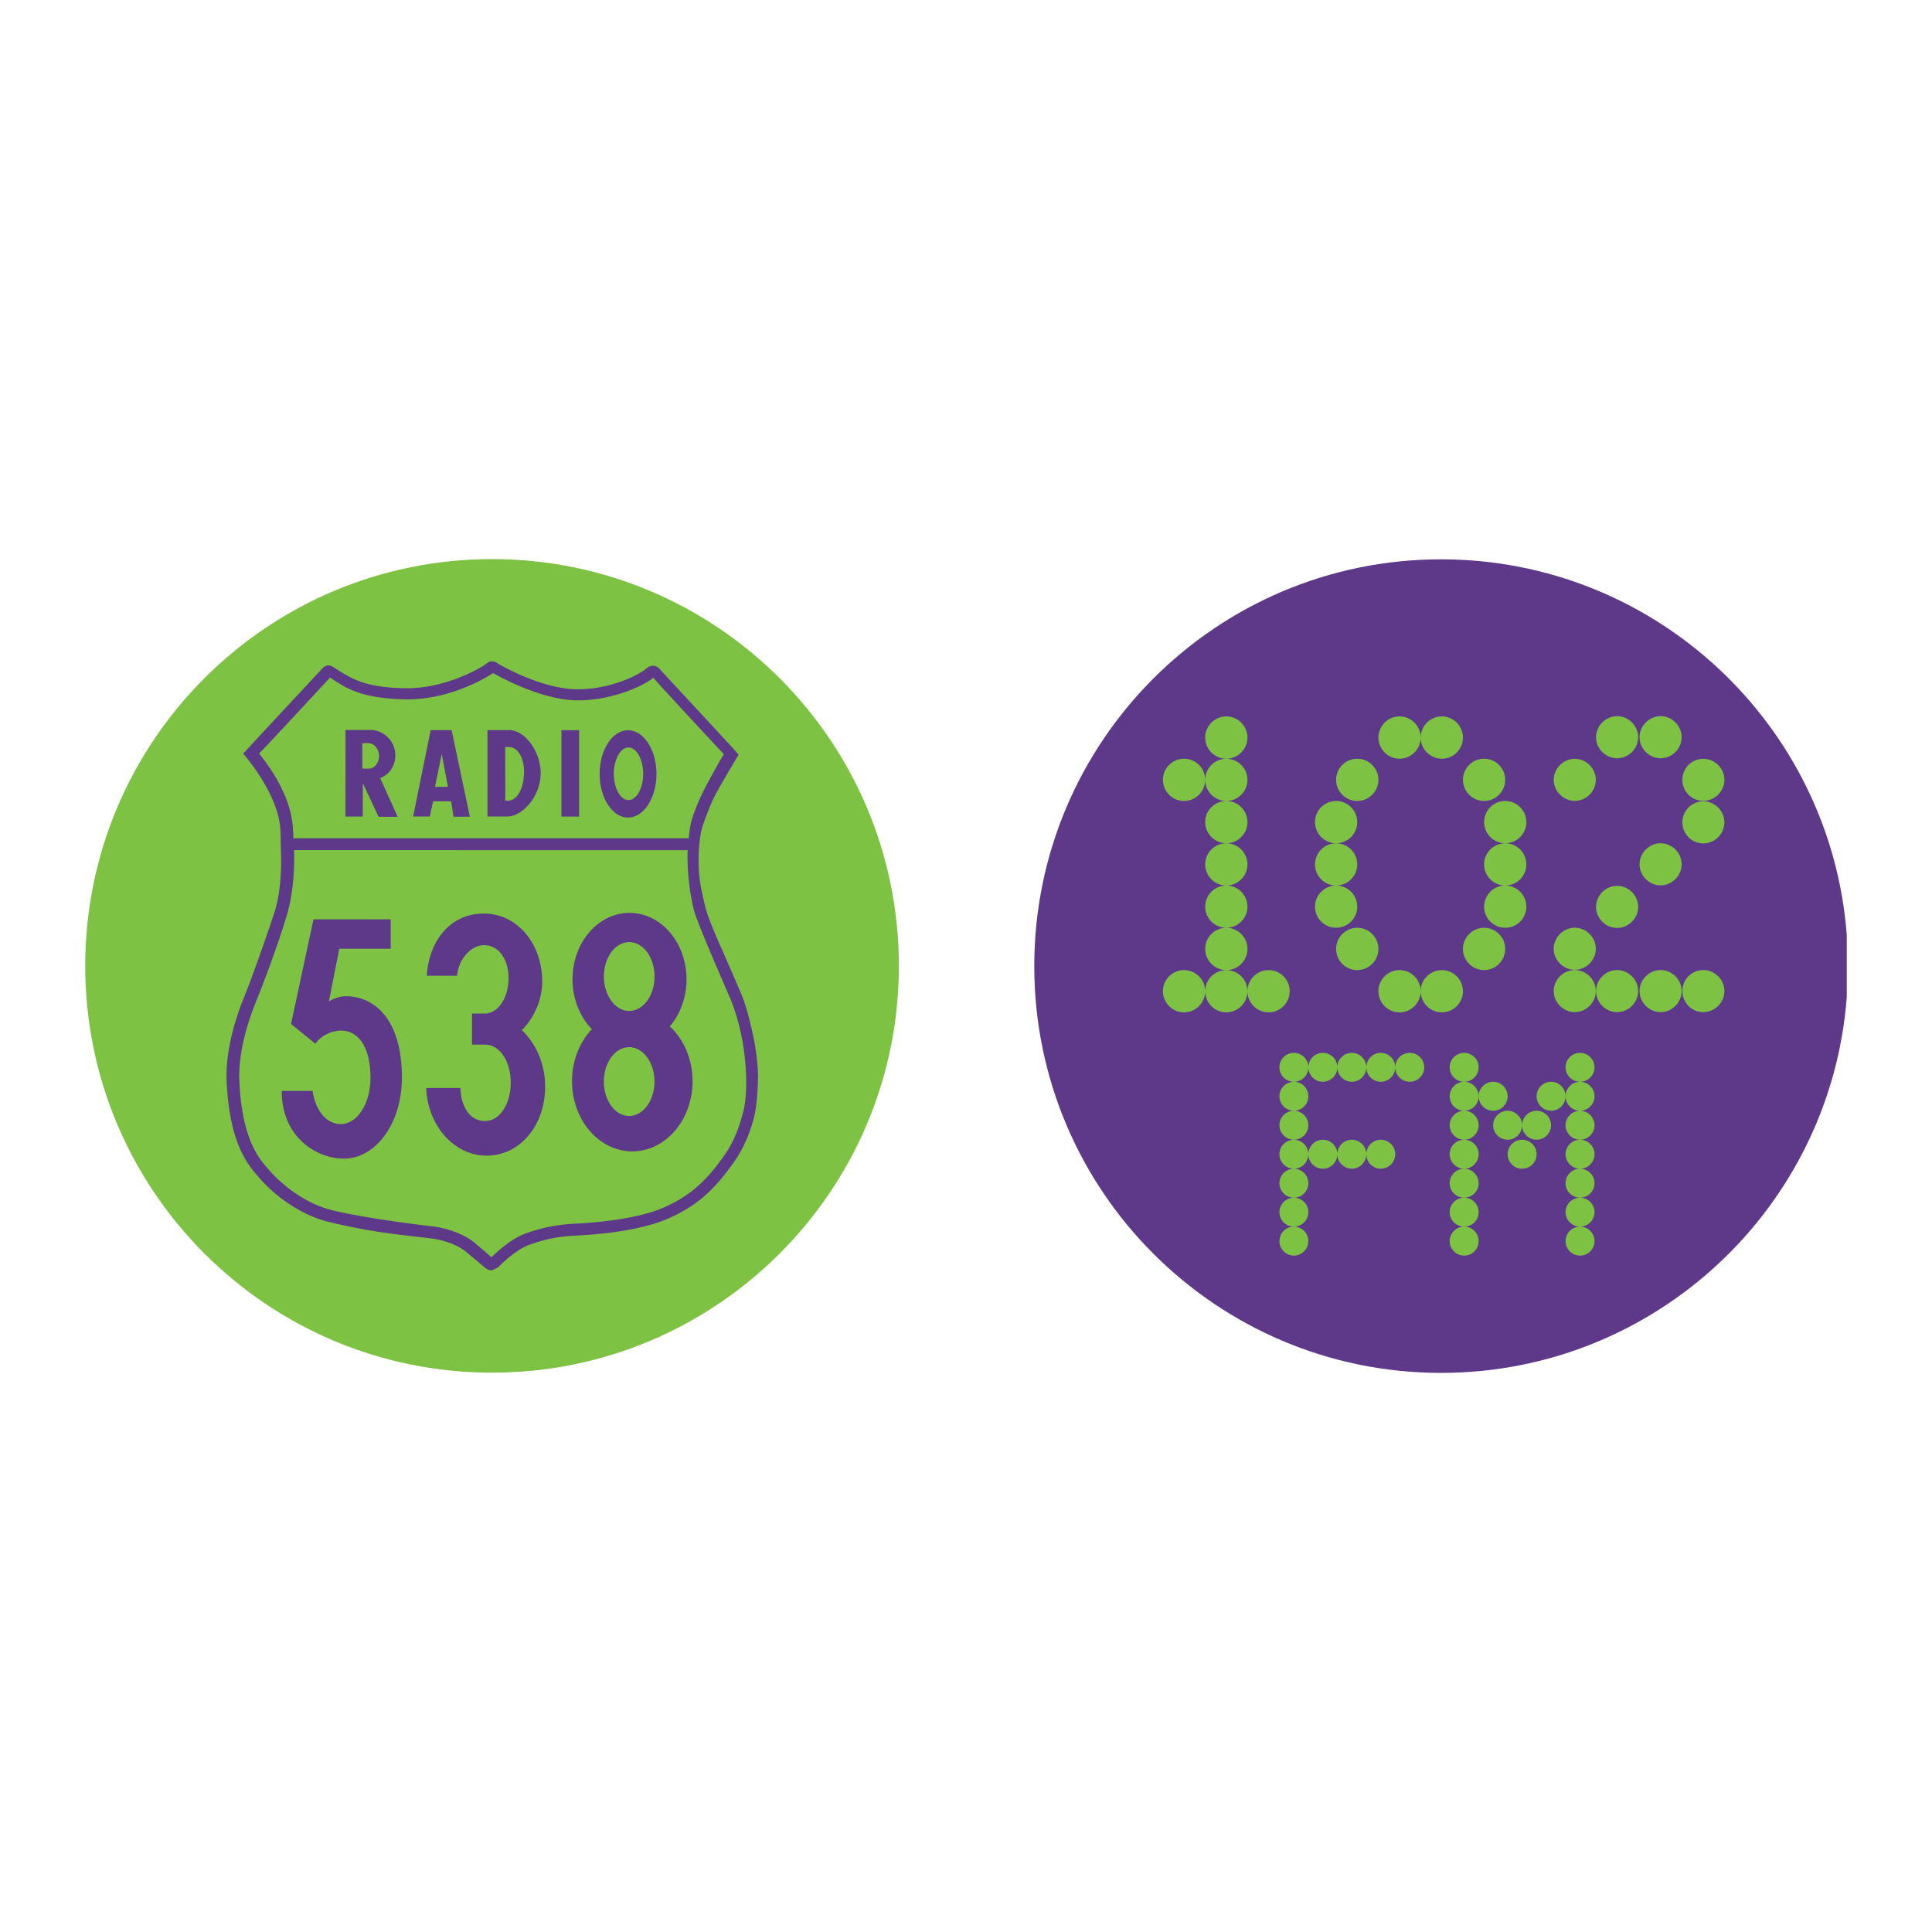 <?xml version="1.0" encoding="utf-8"?>
<!-- Generator: Adobe Illustrator 13.0.0, SVG Export Plug-In . SVG Version: 6.00 Build 14948)  -->
<!DOCTYPE svg PUBLIC "-//W3C//DTD SVG 1.0//EN" "http://www.w3.org/TR/2001/REC-SVG-20010904/DTD/svg10.dtd">
<svg version="1.0" id="Layer_1" xmlns="http://www.w3.org/2000/svg" xmlns:xlink="http://www.w3.org/1999/xlink" x="0px" y="0px"
	 width="192.756px" height="192.756px" viewBox="0 0 192.756 192.756" enable-background="new 0 0 192.756 192.756"
	 xml:space="preserve">
<g>
	<polygon fill-rule="evenodd" clip-rule="evenodd" fill="#FFFFFF" points="0,0 192.756,0 192.756,192.756 0,192.756 0,0 	"/>
	<path fill-rule="evenodd" clip-rule="evenodd" fill="#5E398A" d="M184.252,99.482c-1.582,20.969-19.106,37.492-40.479,37.492
		c-22.415,0-40.584-18.17-40.584-40.585c0-22.415,18.169-40.585,40.584-40.585c21.372,0,38.896,16.517,40.479,37.485V99.482
		L184.252,99.482z"/>
	<path fill-rule="evenodd" clip-rule="evenodd" fill="#7DC242" d="M89.68,96.367c0,22.415-18.177,40.584-40.592,40.584
		c-22.414,0-40.584-18.17-40.584-40.584c0-22.415,18.17-40.585,40.584-40.585C71.503,55.782,89.68,73.952,89.68,96.367L89.68,96.367
		z"/>
	<path fill-rule="evenodd" clip-rule="evenodd" fill="#5E398A" d="M48.477,66.248h0.005c-0.416,0.336-4.092,2.521-8.168,2.419
		c-3.936-0.096-5.245-0.938-6.901-2.015c0,0-0.354-0.253-0.584-0.264c-0.231-0.018-0.482,0.089-0.658,0.292
		c0,0-7.546,8.085-7.91,8.513c0,0,3.621,4.037,3.723,7.771l0.067,2.943c0,1.97-0.235,3.761-0.651,5.053
		c-1.033,3.183-2.561,7.372-3.05,8.534c-0.449,1.078-1.915,4.879-1.741,8.439c0.215,4.381,1.19,7.355,3.083,9.371
		c0.079,0.1,2.825,3.588,7.232,4.639c3.774,0.896,6.295,1.18,8.523,1.43c0.006,0,1.533,0.176,1.533,0.176
		c1.606,0.203,2.864,0.814,3.447,1.287l1.972,1.65c0.072,0.066,0.342,0.279,0.713,0.252l0.606-0.314
		c0.129-0.162,1.768-1.775,3.099-2.234c1.19-0.416,2.537-0.832,4.722-0.922c1.004-0.039,6.153-0.314,9.303-1.77
		c2.358-1.088,4.273-2.441,6.564-5.822c1.257-1.857,1.757-3.895,1.888-4.475c0.229-1.078,0.32-2.734,0.335-3.549
		c0.029-1.031-0.191-2.992-0.46-4.184c-0.084-0.426-0.544-2.672-1.184-4.244l-1.741-4.015c-0.444-0.955-1.611-3.632-1.848-4.604
		c-0.274-1.128-0.595-2.43-0.667-3.734c-0.08-1.32-0.011-3.194,0.358-4.414c0,0,0.568-1.7,1.117-2.835
		c0.558-1.128,2.488-4.329,2.488-4.329c0-0.067-4.974-5.396-7.799-8.461c0.011-0.018-0.258-0.331-0.562-0.394
		c-0.168-0.033-0.504-0.044-0.853,0.269c-0.611,0.544-3.514,2.117-6.997,2.061c-3.47-0.051-7.495-2.381-7.686-2.494
		c-0.197-0.118-0.286-0.236-0.544-0.274C48.992,65.961,48.808,65.966,48.477,66.248L48.477,66.248z M49.194,67.152
		c0,0,4.527,2.662,8.316,2.724c3.263,0.049,6.458-1.286,7.681-2.252c0,0.079,7.03,7.637,7.03,7.637
		c-0.342,0.471-1.668,2.925-2.066,3.711c-0.382,0.769-0.995,2.206-1.19,3.021c-0.197,0.813-0.247,1.645-0.247,1.645
		s-39.446,0-39.457,0c0.029-0.005-0.029-0.82-0.029-0.82c-0.066-2.313-1.257-5.025-3.385-7.637c0.018,0.051,7.086-7.585,7.086-7.585
		c1.562,1.068,3.11,2.072,7.395,2.179C45.203,69.892,49.156,67.179,49.194,67.152L49.194,67.152z M43.177,122.359
		c0,0-6.217-0.703-9.923-1.584c-3.907-0.928-6.473-4.105-6.58-4.24c-1.724-1.842-2.601-4.576-2.796-8.646
		c-0.158-3.307,1.224-6.895,1.65-7.916c0.511-1.221,2.099-5.358,3.083-8.632c0.915-3.054,0.729-6.524,0.729-6.524
		s39.277,0.007,39.283,0.007c-0.057,0.005-0.135,2.981,0.606,5.974c0.331,1.326,3.666,8.901,3.666,8.901
		c1.775,4.361,1.775,9.42,1.247,11.262c-0.151,0.518-0.572,2.369-1.707,4.055c-2.128,3.145-3.896,4.396-6.064,5.396
		c-2.999,1.387-8.248,1.639-8.832,1.662c-2.353,0.096-3.858,0.555-5.082,0.982c-1.516,0.527-3.128,2.082-3.437,2.393
		c0-0.068-1.78-1.545-1.78-1.545C46.495,123.307,45.034,122.59,43.177,122.359L43.177,122.359z"/>
	<path fill-rule="evenodd" clip-rule="evenodd" fill="#5E398A" d="M34.473,72.834l-0.006,8.63h1.724l0.011-3.323l1.566,3.352h1.91
		l-1.752-3.869c0.91-0.313,1.517-1.23,1.517-2.257c0-1.399-1.124-2.539-2.505-2.539C36.937,72.828,35.675,72.834,34.473,72.834
		L34.473,72.834z M36.151,74.154l0.551-0.018c0.668,0,1.117,0.618,1.117,1.304c0,0.685-0.46,1.246-1.033,1.246
		c-0.111,0-0.635,0-0.635,0V74.154L36.151,74.154z"/>
	<path fill-rule="evenodd" clip-rule="evenodd" fill="#5E398A" d="M42.968,72.845l-1.75,8.619h1.666l0.327-1.522l1.797,0.007
		l0.235,1.533h1.635l-1.819-8.637H42.968L42.968,72.845z M44.074,75.231l0.617,3.268l-1.291,0.011L44.074,75.231L44.074,75.231z"/>
	<path fill-rule="evenodd" clip-rule="evenodd" fill="#5E398A" d="M48.634,72.845v8.619h2.004c1.459,0,3.308-1.999,3.308-4.318
		c0-2.168-1.562-4.301-3.146-4.301H48.634L48.634,72.845z M50.407,74.529c0.08,0,0.411,0.011,0.411,0.011
		c0.837,0,1.466,1.068,1.466,2.477c0,1.426-0.568,2.875-1.651,2.875l-0.22-0.005C50.414,79.887,50.414,74.647,50.407,74.529
		L50.407,74.529z"/>
	<polygon fill-rule="evenodd" clip-rule="evenodd" fill="#5E398A" points="56.012,72.85 56.012,81.464 57.775,81.471 57.775,72.85 
		56.012,72.85 	"/>
	<path fill-rule="evenodd" clip-rule="evenodd" fill="#5E398A" d="M59.825,77.214c0,2.402,1.268,4.356,2.835,4.356
		c1.561,0,2.836-1.955,2.836-4.356c0-2.403-1.275-4.358-2.836-4.358C61.093,72.856,59.825,74.811,59.825,77.214L59.825,77.214z
		 M61.24,77.202c0-1.448,0.655-2.627,1.459-2.627c0.808,0,1.471,1.179,1.471,2.627c0,1.45-0.663,2.623-1.471,2.623
		C61.896,79.825,61.24,78.652,61.24,77.202L61.24,77.202z"/>
	<path fill-rule="evenodd" clip-rule="evenodd" fill="#5E398A" d="M52.064,102.779c1.212-1.213,2.032-2.998,2.032-4.863
		c0-3.71-2.43-6.767-5.84-6.771c-3.352,0-5.451,2.734-5.682,6.205h3.021c0.18-1.724,1.421-3.055,2.712-3.055
		c1.399,0,2.432,1.364,2.432,3.29c0,1.848-0.933,3.414-2.241,3.539H47.09v3.098h1.375c1.455,0.057,2.493,1.73,2.493,3.797
		c0,2.111-1.078,3.83-2.572,3.83c-1.442,0-2.386-1.326-2.453-3.301h-3.414c0.151,3.76,2.791,6.752,6.02,6.752
		c3.33,0,5.851-2.992,5.851-6.916C54.39,106.131,53.452,104.082,52.064,102.779L52.064,102.779z"/>
	<path fill-rule="evenodd" clip-rule="evenodd" fill="#5E398A" d="M34.5,99.393c-0.549,0-1.122,0.186-1.684,0.512l1.033-5.25h5.131
		v-2.932h-7.704l-2.239,10.438l2.408,1.955c0.011,0.018,0.022,0.021,0.029,0.018c0.589-0.883,1.712-1.314,2.548-1.314
		c1.628,0,2.932,1.465,2.943,4.699c0.006,2.6-1.337,4.633-2.959,4.633c-1.359,0-2.492-1.213-2.825-3.307h-3.059
		c0,0.033-0.006,0.072-0.006,0.107c0,4.301,3.252,6.646,6.233,6.646c2.981,0,5.733-3.312,5.749-8.051
		C40.122,101.875,37.488,99.393,34.5,99.393L34.5,99.393z"/>
	<path fill-rule="evenodd" clip-rule="evenodd" fill="#5E398A" d="M66.827,102.398c1.033-1.203,1.667-2.859,1.667-4.695
		c0-3.655-2.543-6.625-5.687-6.625c-3.145,0-5.688,2.97-5.688,6.625c0,1.982,0.747,3.762,1.932,4.98
		c-1.213,1.279-1.983,3.129-1.983,5.188c0,3.869,2.696,7.002,6.015,7.002s6.013-3.133,6.013-7.002
		C69.095,105.654,68.208,103.678,66.827,102.398L66.827,102.398z M62.773,111.342c-1.399,0-2.528-1.533-2.528-3.43
		c0-1.898,1.129-3.438,2.528-3.438c1.393,0,2.526,1.539,2.526,3.438C65.299,109.809,64.166,111.342,62.773,111.342L62.773,111.342z
		 M62.777,100.865c-1.397,0-2.526-1.539-2.526-3.438c0-1.898,1.128-3.436,2.526-3.436c1.393,0,2.528,1.538,2.528,3.436
		C65.305,99.326,64.17,100.865,62.777,100.865L62.777,100.865z"/>
	<path fill-rule="evenodd" clip-rule="evenodd" fill="#7DC242" d="M118.13,79.914c-1.161,0-2.105-0.949-2.105-2.11
		c0-1.162,0.944-2.106,2.105-2.106c1.162,0,2.111,0.944,2.111,2.106C120.241,78.965,119.292,79.914,118.13,79.914L118.13,79.914z
		 M118.13,101.004c-1.161,0-2.105-0.947-2.105-2.111c0-1.162,0.944-2.105,2.105-2.105c1.162,0,2.111,0.943,2.111,2.105
		C120.241,100.057,119.292,101.004,118.13,101.004L118.13,101.004z M122.347,75.698c-1.155,0-2.105-0.949-2.105-2.11
		c0-1.164,0.95-2.112,2.105-2.112c1.163,0,2.112,0.949,2.112,2.112C124.459,74.749,123.51,75.698,122.347,75.698L122.347,75.698z
		 M122.347,79.914c-1.155,0-2.105-0.949-2.105-2.11c0-1.162,0.95-2.106,2.105-2.106c1.163,0,2.112,0.944,2.112,2.106
		C124.459,78.965,123.51,79.914,122.347,79.914L122.347,79.914z M122.347,84.132c-1.155,0-2.105-0.949-2.105-2.112
		c0-1.162,0.95-2.106,2.105-2.106c1.163,0,2.112,0.944,2.112,2.106C124.459,83.183,123.51,84.132,122.347,84.132L122.347,84.132z
		 M122.347,88.348c-1.155,0-2.105-0.944-2.105-2.106c0-1.162,0.95-2.11,2.105-2.11c1.163,0,2.112,0.949,2.112,2.11
		C124.459,87.404,123.51,88.348,122.347,88.348L122.347,88.348z M122.347,92.564c-1.155,0-2.105-0.942-2.105-2.104
		c0-1.164,0.95-2.112,2.105-2.112c1.163,0,2.112,0.948,2.112,2.112C124.459,91.622,123.51,92.564,122.347,92.564L122.347,92.564z
		 M122.347,96.787c-1.155,0-2.105-0.949-2.105-2.111c0-1.162,0.95-2.112,2.105-2.112c1.163,0,2.112,0.95,2.112,2.112
		C124.459,95.838,123.51,96.787,122.347,96.787L122.347,96.787z M122.347,101.004c-1.155,0-2.105-0.947-2.105-2.111
		c0-1.162,0.95-2.105,2.105-2.105c1.163,0,2.112,0.943,2.112,2.105C124.459,100.057,123.51,101.004,122.347,101.004L122.347,101.004
		z M126.569,101.004c-1.162,0-2.11-0.947-2.11-2.111c0-1.162,0.948-2.105,2.11-2.105c1.163,0,2.105,0.943,2.105,2.105
		C128.675,100.057,127.732,101.004,126.569,101.004L126.569,101.004z"/>
	<path fill-rule="evenodd" clip-rule="evenodd" fill="#7DC242" d="M133.302,84.132c-1.157,0-2.105-0.949-2.105-2.112
		c0-1.162,0.948-2.106,2.105-2.106c1.162,0,2.112,0.944,2.112,2.106C135.414,83.183,134.464,84.132,133.302,84.132L133.302,84.132z
		 M133.302,88.348c-1.157,0-2.105-0.944-2.105-2.106c0-1.162,0.948-2.11,2.105-2.11c1.162,0,2.112,0.949,2.112,2.11
		C135.414,87.404,134.464,88.348,133.302,88.348L133.302,88.348z M133.302,92.564c-1.157,0-2.105-0.942-2.105-2.104
		c0-1.164,0.948-2.112,2.105-2.112c1.162,0,2.112,0.948,2.112,2.112C135.414,91.622,134.464,92.564,133.302,92.564L133.302,92.564z
		 M135.414,79.914c-1.163,0-2.112-0.949-2.112-2.11c0-1.162,0.949-2.106,2.112-2.106c1.162,0,2.11,0.944,2.11,2.106
		C137.524,78.965,136.576,79.914,135.414,79.914L135.414,79.914z M135.414,96.787c-1.163,0-2.112-0.949-2.112-2.111
		c0-1.162,0.949-2.112,2.112-2.112c1.162,0,2.11,0.95,2.11,2.112C137.524,95.838,136.576,96.787,135.414,96.787L135.414,96.787z
		 M139.63,75.698c-1.161,0-2.105-0.949-2.105-2.11c0-1.164,0.944-2.112,2.105-2.112c1.162,0,2.111,0.949,2.111,2.112
		C141.741,74.749,140.792,75.698,139.63,75.698L139.63,75.698z M139.63,101.004c-1.161,0-2.105-0.947-2.105-2.111
		c0-1.162,0.944-2.105,2.105-2.105c1.162,0,2.111,0.943,2.111,2.105C141.741,100.057,140.792,101.004,139.63,101.004L139.63,101.004
		z M143.853,75.698c-1.161,0-2.111-0.949-2.111-2.11c0-1.164,0.95-2.112,2.111-2.112c1.156,0,2.106,0.949,2.106,2.112
		C145.959,74.749,145.009,75.698,143.853,75.698L143.853,75.698z M143.853,101.004c-1.161,0-2.111-0.947-2.111-2.111
		c0-1.162,0.95-2.105,2.111-2.105c1.156,0,2.106,0.943,2.106,2.105C145.959,100.057,145.009,101.004,143.853,101.004
		L143.853,101.004z M148.069,79.914c-1.162,0-2.11-0.949-2.11-2.11c0-1.162,0.948-2.106,2.11-2.106s2.105,0.944,2.105,2.106
		C150.175,78.965,149.231,79.914,148.069,79.914L148.069,79.914z M148.069,96.787c-1.162,0-2.11-0.949-2.11-2.111
		c0-1.162,0.948-2.112,2.11-2.112s2.105,0.95,2.105,2.112C150.175,95.838,149.231,96.787,148.069,96.787L148.069,96.787z
		 M150.175,84.132c-1.162,0-2.105-0.949-2.105-2.112c0-1.162,0.943-2.106,2.105-2.106s2.11,0.944,2.11,2.106
		C152.285,83.183,151.337,84.132,150.175,84.132L150.175,84.132z M150.175,88.348c-1.162,0-2.105-0.944-2.105-2.106
		c0-1.162,0.943-2.11,2.105-2.11s2.11,0.949,2.11,2.11C152.285,87.404,151.337,88.348,150.175,88.348L150.175,88.348z
		 M150.175,92.564c-1.162,0-2.105-0.942-2.105-2.104c0-1.164,0.943-2.112,2.105-2.112s2.11,0.948,2.11,2.112
		C152.285,91.622,151.337,92.564,150.175,92.564L150.175,92.564z"/>
	<path fill-rule="evenodd" clip-rule="evenodd" fill="#7DC242" d="M129.091,107.928c-0.798,0-1.442-0.645-1.442-1.443
		c0-0.797,0.645-1.443,1.442-1.443c0.797,0,1.443,0.646,1.443,1.443C130.534,107.283,129.888,107.928,129.091,107.928
		L129.091,107.928z M129.091,110.818c-0.798,0-1.442-0.645-1.442-1.441s0.645-1.449,1.442-1.449c0.797,0,1.443,0.652,1.443,1.449
		S129.888,110.818,129.091,110.818L129.091,110.818z M129.091,113.711c-0.798,0-1.442-0.65-1.442-1.443
		c0-0.797,0.645-1.449,1.442-1.449c0.797,0,1.443,0.652,1.443,1.449C130.534,113.061,129.888,113.711,129.091,113.711
		L129.091,113.711z M129.091,116.604c-0.798,0-1.442-0.652-1.442-1.449c0-0.793,0.645-1.443,1.442-1.443
		c0.797,0,1.443,0.65,1.443,1.443C130.534,115.951,129.888,116.604,129.091,116.604L129.091,116.604z M129.091,119.494
		c-0.798,0-1.442-0.652-1.442-1.447c0-0.797,0.645-1.443,1.442-1.443c0.797,0,1.443,0.646,1.443,1.443
		C130.534,118.842,129.888,119.494,129.091,119.494L129.091,119.494z M129.091,122.381c-0.798,0-1.442-0.646-1.442-1.443
		c0-0.799,0.645-1.443,1.442-1.443c0.797,0,1.443,0.645,1.443,1.443C130.534,121.734,129.888,122.381,129.091,122.381
		L129.091,122.381z M129.091,125.273c-0.798,0-1.442-0.652-1.442-1.443c0-0.799,0.645-1.449,1.442-1.449
		c0.797,0,1.443,0.65,1.443,1.449C130.534,124.621,129.888,125.273,129.091,125.273L129.091,125.273z M131.982,107.928
		c-0.798,0-1.448-0.645-1.448-1.443c0-0.797,0.65-1.443,1.448-1.443c0.797,0,1.443,0.646,1.443,1.443
		C133.426,107.283,132.779,107.928,131.982,107.928L131.982,107.928z M131.982,116.604c-0.798,0-1.448-0.652-1.448-1.449
		c0-0.793,0.65-1.443,1.448-1.443c0.797,0,1.443,0.65,1.443,1.443C133.426,115.951,132.779,116.604,131.982,116.604L131.982,116.604
		z M134.875,107.928c-0.798,0-1.449-0.645-1.449-1.443c0-0.797,0.651-1.443,1.449-1.443c0.79,0,1.441,0.646,1.441,1.443
		C136.316,107.283,135.665,107.928,134.875,107.928L134.875,107.928z M134.875,116.604c-0.798,0-1.449-0.652-1.449-1.449
		c0-0.793,0.651-1.443,1.449-1.443c0.79,0,1.441,0.65,1.441,1.443C136.316,115.951,135.665,116.604,134.875,116.604L134.875,116.604
		z M137.76,107.928c-0.797,0-1.443-0.645-1.443-1.443c0-0.797,0.646-1.443,1.443-1.443c0.798,0,1.443,0.646,1.443,1.443
		C139.203,107.283,138.558,107.928,137.76,107.928L137.76,107.928z M137.76,116.604c-0.797,0-1.443-0.652-1.443-1.449
		c0-0.793,0.646-1.443,1.443-1.443c0.798,0,1.443,0.65,1.443,1.443C139.203,115.951,138.558,116.604,137.76,116.604L137.76,116.604z
		 M140.652,107.928c-0.798,0-1.449-0.645-1.449-1.443c0-0.797,0.651-1.443,1.449-1.443c0.797,0,1.443,0.646,1.443,1.443
		C142.096,107.283,141.449,107.928,140.652,107.928L140.652,107.928z"/>
	<path fill-rule="evenodd" clip-rule="evenodd" fill="#7DC242" d="M146.081,107.928c-0.797,0-1.448-0.645-1.448-1.443
		c0-0.797,0.651-1.443,1.448-1.443c0.798,0,1.443,0.646,1.443,1.443C147.524,107.283,146.879,107.928,146.081,107.928
		L146.081,107.928z M146.081,110.818c-0.797,0-1.448-0.645-1.448-1.441s0.651-1.449,1.448-1.449c0.798,0,1.443,0.652,1.443,1.449
		S146.879,110.818,146.081,110.818L146.081,110.818z M146.081,113.711c-0.797,0-1.448-0.65-1.448-1.443
		c0-0.797,0.651-1.449,1.448-1.449c0.798,0,1.443,0.652,1.443,1.449C147.524,113.061,146.879,113.711,146.081,113.711
		L146.081,113.711z M146.081,116.604c-0.797,0-1.448-0.652-1.448-1.449c0-0.793,0.651-1.443,1.448-1.443
		c0.798,0,1.443,0.65,1.443,1.443C147.524,115.951,146.879,116.604,146.081,116.604L146.081,116.604z M146.081,119.494
		c-0.797,0-1.448-0.652-1.448-1.447c0-0.797,0.651-1.443,1.448-1.443c0.798,0,1.443,0.646,1.443,1.443
		C147.524,118.842,146.879,119.494,146.081,119.494L146.081,119.494z M146.081,122.381c-0.797,0-1.448-0.646-1.448-1.443
		c0-0.799,0.651-1.443,1.448-1.443c0.798,0,1.443,0.645,1.443,1.443C147.524,121.734,146.879,122.381,146.081,122.381
		L146.081,122.381z M146.081,125.273c-0.797,0-1.448-0.652-1.448-1.443c0-0.799,0.651-1.449,1.448-1.449
		c0.798,0,1.443,0.65,1.443,1.449C147.524,124.621,146.879,125.273,146.081,125.273L146.081,125.273z M148.969,110.818
		c-0.793,0-1.444-0.645-1.444-1.441s0.651-1.449,1.444-1.449c0.797,0,1.448,0.652,1.448,1.449S149.766,110.818,148.969,110.818
		L148.969,110.818z M150.417,113.711c-0.798,0-1.448-0.65-1.448-1.443c0-0.797,0.65-1.449,1.448-1.449
		c0.797,0,1.441,0.652,1.441,1.449C151.858,113.061,151.214,113.711,150.417,113.711L150.417,113.711z M151.858,116.604
		c-0.797,0-1.441-0.652-1.441-1.449c0-0.793,0.645-1.443,1.441-1.443c0.798,0,1.45,0.65,1.45,1.443
		C153.309,115.951,152.656,116.604,151.858,116.604L151.858,116.604z M153.309,113.711c-0.797,0-1.45-0.65-1.45-1.443
		c0-0.797,0.653-1.449,1.45-1.449c0.791,0,1.442,0.652,1.442,1.449C154.751,113.061,154.1,113.711,153.309,113.711L153.309,113.711z
		 M154.751,110.818c-0.798,0-1.442-0.645-1.442-1.441s0.645-1.449,1.442-1.449s1.443,0.652,1.443,1.449
		S155.549,110.818,154.751,110.818L154.751,110.818z M157.643,107.928c-0.797,0-1.448-0.645-1.448-1.443
		c0-0.797,0.651-1.443,1.448-1.443c0.791,0,1.444,0.646,1.444,1.443C159.087,107.283,158.434,107.928,157.643,107.928
		L157.643,107.928z M157.643,110.818c-0.797,0-1.448-0.645-1.448-1.441s0.651-1.449,1.448-1.449c0.791,0,1.444,0.652,1.444,1.449
		S158.434,110.818,157.643,110.818L157.643,110.818z M157.643,113.711c-0.797,0-1.448-0.65-1.448-1.443
		c0-0.797,0.651-1.449,1.448-1.449c0.791,0,1.444,0.652,1.444,1.449C159.087,113.061,158.434,113.711,157.643,113.711
		L157.643,113.711z M157.643,116.604c-0.797,0-1.448-0.652-1.448-1.449c0-0.793,0.651-1.443,1.448-1.443
		c0.791,0,1.444,0.65,1.444,1.443C159.087,115.951,158.434,116.604,157.643,116.604L157.643,116.604z M157.643,119.494
		c-0.797,0-1.448-0.652-1.448-1.447c0-0.797,0.651-1.443,1.448-1.443c0.791,0,1.444,0.646,1.444,1.443
		C159.087,118.842,158.434,119.494,157.643,119.494L157.643,119.494z M157.643,122.381c-0.797,0-1.448-0.646-1.448-1.443
		c0-0.799,0.651-1.443,1.448-1.443c0.791,0,1.444,0.645,1.444,1.443C159.087,121.734,158.434,122.381,157.643,122.381
		L157.643,122.381z M157.643,125.273c-0.797,0-1.448-0.652-1.448-1.443c0-0.799,0.651-1.449,1.448-1.449
		c0.791,0,1.444,0.65,1.444,1.449C159.087,124.621,158.434,125.273,157.643,125.273L157.643,125.273z"/>
	<path fill-rule="evenodd" clip-rule="evenodd" fill="#7DC242" d="M157.114,79.903c-1.14,0-2.1-0.96-2.1-2.099
		c0-1.14,0.96-2.1,2.1-2.1c1.142,0,2.101,0.959,2.101,2.1C159.215,78.943,158.256,79.903,157.114,79.903L157.114,79.903z"/>
	<path fill-rule="evenodd" clip-rule="evenodd" fill="#7DC242" d="M157.114,96.76c-1.14,0-2.1-0.961-2.1-2.101
		c0-1.139,0.96-2.099,2.1-2.099c1.142,0,2.101,0.96,2.101,2.099C159.215,95.799,158.256,96.76,157.114,96.76L157.114,96.76z"/>
	<path fill-rule="evenodd" clip-rule="evenodd" fill="#7DC242" d="M157.114,100.982c-1.14,0-2.1-0.961-2.1-2.102
		c0-1.143,0.96-2.099,2.1-2.099c1.142,0,2.101,0.956,2.101,2.099C159.215,100.021,158.256,100.982,157.114,100.982L157.114,100.982z
		"/>
	<path fill-rule="evenodd" clip-rule="evenodd" fill="#7DC242" d="M161.337,75.653c-1.14,0-2.1-0.955-2.1-2.101
		c0-1.14,0.96-2.1,2.1-2.1c1.146,0,2.102,0.96,2.102,2.1C163.438,74.698,162.483,75.653,161.337,75.653L161.337,75.653z"/>
	<path fill-rule="evenodd" clip-rule="evenodd" fill="#7DC242" d="M161.337,92.582c-1.14,0-2.1-0.96-2.1-2.099
		c0-1.146,0.96-2.102,2.1-2.102c1.146,0,2.102,0.955,2.102,2.102C163.438,91.622,162.483,92.582,161.337,92.582L161.337,92.582z"/>
	<path fill-rule="evenodd" clip-rule="evenodd" fill="#7DC242" d="M161.337,100.982c-1.14,0-2.1-0.961-2.1-2.102
		c0-1.143,0.96-2.099,2.1-2.099c1.146,0,2.102,0.956,2.102,2.099C163.438,100.021,162.483,100.982,161.337,100.982L161.337,100.982z
		"/>
	<path fill-rule="evenodd" clip-rule="evenodd" fill="#7DC242" d="M165.678,75.653c-1.14,0-2.1-0.955-2.1-2.101
		c0-1.14,0.96-2.1,2.1-2.1s2.101,0.96,2.101,2.1C167.778,74.698,166.817,75.653,165.678,75.653L165.678,75.653z"/>
	<path fill-rule="evenodd" clip-rule="evenodd" fill="#7DC242" d="M165.678,88.333c-1.14,0-2.1-0.962-2.1-2.101
		c0-1.14,0.96-2.1,2.1-2.1s2.101,0.96,2.101,2.1C167.778,87.371,166.817,88.333,165.678,88.333L165.678,88.333z"/>
	<path fill-rule="evenodd" clip-rule="evenodd" fill="#7DC242" d="M165.678,100.982c-1.14,0-2.1-0.961-2.1-2.102
		c0-1.143,0.96-2.099,2.1-2.099s2.101,0.956,2.101,2.099C167.778,100.021,166.817,100.982,165.678,100.982L165.678,100.982z"/>
	<path fill-rule="evenodd" clip-rule="evenodd" fill="#7DC242" d="M169.944,79.903c-1.184,0-2.094-0.96-2.094-2.099
		c0-1.14,0.91-2.1,2.094-2.1c1.14,0,2.102,0.959,2.102,2.1C172.046,78.943,171.084,79.903,169.944,79.903L169.944,79.903z"/>
	<path fill-rule="evenodd" clip-rule="evenodd" fill="#7DC242" d="M169.944,84.148c-1.184,0-2.094-0.96-2.094-2.1
		s0.91-2.099,2.094-2.099c1.14,0,2.102,0.959,2.102,2.099S171.084,84.148,169.944,84.148L169.944,84.148z"/>
	<path fill-rule="evenodd" clip-rule="evenodd" fill="#7DC242" d="M169.944,100.982c-1.184,0-2.094-0.961-2.094-2.102
		c0-1.143,0.91-2.099,2.094-2.099c1.14,0,2.102,0.956,2.102,2.099C172.046,100.021,171.084,100.982,169.944,100.982L169.944,100.982
		z"/>
</g>
</svg>
